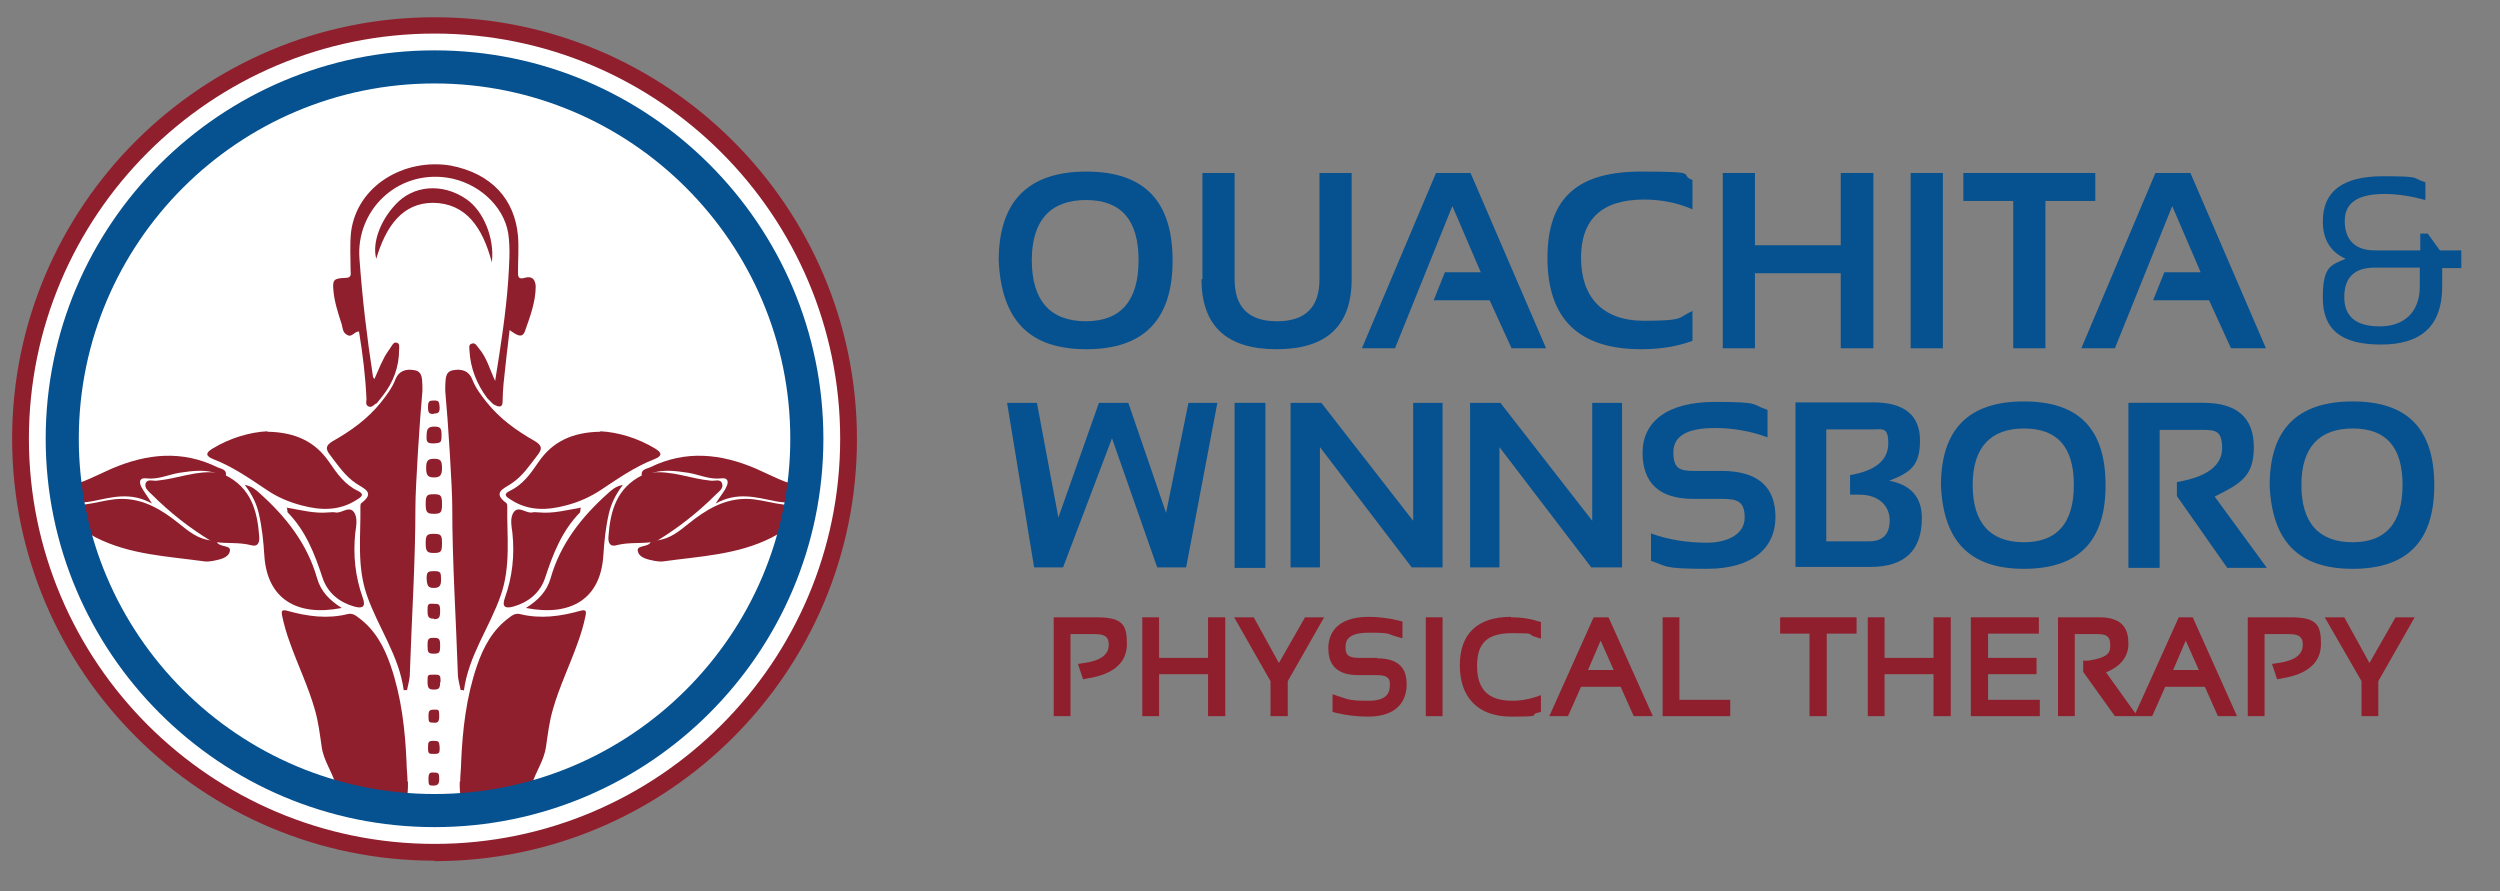 <?xml version="1.0" encoding="utf-8"?>
<svg xmlns="http://www.w3.org/2000/svg" version="1.1" viewBox="0 0 536.2 191.2">
  <rect x="0" y="0" width="536.2" height="191.2" fill="#808080" stroke="none"/>
  <defs>
    <style>
      .cls-1 {
        fill: #fff;
      }

      .cls-2 {
        fill: #06518f;
      }

      .cls-3 {
        fill: #901f2d;
      }
    </style>
  </defs>
  
  <g>
    <g id="Layer_1">
      <polygon class="cls-2" points="216 86.4 222.4 86.4 227 111 235.7 86.4 242 86.4 250.1 110 254.9 86.4 261.1 86.4 254.4 121.7 248.2 121.7 238.5 94 228 121.7 221.8 121.7 216 86.4"/>
      <rect class="cls-2" x="264.8" y="86.4" width="6.6" height="35.4"/>
      <polygon class="cls-2" points="276.8 121.7 276.8 86.4 283.4 86.4 303.1 111.7 303.1 86.4 309.4 86.4 309.4 121.7 302.8 121.7 283.1 95.9 283.1 121.7 276.8 121.7"/>
      <polygon class="cls-2" points="315.3 121.7 315.3 86.4 321.8 86.4 341.5 111.7 341.5 86.4 347.9 86.4 347.9 121.7 341.3 121.7 321.6 95.9 321.6 121.7 315.3 121.7"/>
      <path class="cls-2" d="M354.1,120.3v-5.9c3.5,1.3,7.6,2,12,2s8.1-1.8,8.1-5.4-1.7-4-5-4h-6c-7.2,0-10.9-3.3-10.9-9.9s5.2-10.9,15.5-10.9,7.7.6,11.3,1.7v5.9c-3.5-1.3-7.3-2-11.3-2-5.9,0-8.9,1.7-8.9,5.2s1.4,4,4.3,4h6c7.7,0,11.6,3.3,11.6,9.9s-4.9,11.1-14.7,11.1-8.5-.6-12-1.7"/>
      <path class="cls-2" d="M385.1,121.7v-35.4h16.6c6.7,0,10.1,2.7,10.1,8.2s-2.2,6.9-6.6,8.6c4.7.9,7,3.6,7,8,0,7-3.7,10.5-11.1,10.5h-16.1ZM400.9,116.1c2.9,0,4.4-1.5,4.4-4.5s-2.2-5.5-6.5-5.5h-2v-4.2c5.4-.9,8.2-3.2,8.2-6.8s-1.2-3-3.7-3h-9.6v24h9.2Z"/>
      <path class="cls-2" d="M416.3,104.1c0-12,5.9-18,17.8-18s17.5,6,17.5,18-5.8,17.9-17.5,17.9-17.3-6-17.8-17.9M434.1,116.3c7.1,0,10.7-4.1,10.7-12.3s-3.6-12.1-10.7-12.1-11,4-11,12.1,3.7,12.3,11,12.3"/>
      <path class="cls-2" d="M456.5,121.7v-35.3h16.1c7.2,0,10.8,3.2,10.8,9.5s-2.8,7.8-8.4,10.6l11.2,15.3h-8.5l-10.8-15.4v-3c6.4-1.1,9.7-3.5,9.7-7.3s-1.5-3.9-4.4-3.9h-9v29.6h-6.7Z"/>
      <path class="cls-2" d="M486.8,104.1c0-12,5.9-18,17.8-18s17.5,6,17.5,18-5.8,17.9-17.5,17.9-17.3-6-17.8-17.9M504.6,116.3c7.1,0,10.7-4.1,10.7-12.3s-3.6-12.1-10.7-12.1-11,4-11,12.1,3.7,12.3,11,12.3"/>
      <path class="cls-1" d="M182.3,94.1c0,49.1-39.9,89-89,89S4.2,143.3,4.2,94.1,44.1,5.2,93.2,5.2s89,39.8,89,89"/>
      <path class="cls-3" d="M105.8,86.7c-.4-.4-.9-.9-1.3-1.3-2.3-3.1-3.6-6.5-3.8-10.1,0-.6-.3-1.4.5-1.6.8-.3,1.1.6,1.5,1,1.7,2,2.3,4.4,3.5,7,1.2-7.5,2.3-14.5,2.8-21.5.2-3.4.5-6.8,0-10.2-1-5.9-6.5-10.9-13.1-11.9-10.9-1.6-19.6,7.2-18.8,17.4.6,8.4,1.6,16.9,2.9,25.3,0,.1.1.2.3.5.7-1.5,1.2-2.9,1.9-4.2.4-.9,1-1.7,1.6-2.6.3-.4.6-1.2,1.3-1,.7.2.5.9.5,1.5,0,3.6-1.2,7-3.6,10-.4.5-.8,1-1.2,1.5,0,0,0,0,0,0-.6.2-1,1-1.7.7-.8-.3-.5-1.1-.5-1.6-.2-4.8-.8-9.6-1.6-14.5-1.1,0-1.5,1.4-2.6.7-.9-.5-.9-1.4-1.1-2.2-.8-2.5-1.6-4.9-1.8-7.4-.2-2.2.1-2.5,2.6-2.6,1.4,0,1.1-.9,1.1-1.5,0-2.8-.2-5.6.1-8.4,1.3-9.9,11.4-15.8,21.3-14.2,8.9,1.7,13.8,7.3,14.5,15.1.2,2.6,0,5.2,0,7.8,0,.8,0,1.6,1.4,1.2,1.7-.5,2.3.4,2.4,1.8,0,3.3-1.2,6.5-2.3,9.6-.6,1.8-2,.7-3.3-.2-.5,4-.9,7.7-1.3,11.5-.1,1.3-.2,2.5-.2,3.8,0,1.3-.7,1.3-1.8.7"/>
      <path class="cls-3" d="M105.5,56.3c-2-7.6-5.6-12.7-12.6-12.8-6.5,0-10.1,4.9-12.2,12-.9-3.3.8-8.1,4.1-11.6,3.8-4.2,10.1-4.7,15.2-1.2,3.7,2.5,6.1,8.4,5.5,13.5"/>
      <path class="cls-3" d="M94.8,108.2c0,1.8-.3,2-1.8,2-1.5,0-1.7-.4-1.7-2.2,0-1.8.3-2,1.8-2,1.5,0,1.7.3,1.7,2.2"/>
      <path class="cls-3" d="M93.1,118.6c-1.5,0-1.8-.3-1.8-2.1,0-1.8.3-2,1.8-2,1.5,0,1.7.3,1.7,2,0,1.8-.2,2.1-1.7,2.1"/>
      <path class="cls-3" d="M93.1,102.4c-1.4,0-1.7-.5-1.7-2.1,0-1.5.4-1.9,1.7-1.9,1.4,0,1.7.4,1.7,2,0,1.5-.4,2-1.7,2"/>
      <path class="cls-3" d="M93,95.1c-1.3,0-1.6-.2-1.5-1.7,0-1.5.4-1.9,1.7-1.9,1.3,0,1.5.4,1.5,1.8,0,1.6-.1,1.7-1.6,1.8"/>
      <path class="cls-3" d="M94.6,124.3c0,1.4-.4,1.8-1.6,1.8-1.2,0-1.4-.5-1.5-2,0-1.5.3-1.6,1.7-1.6,1.3,0,1.4.3,1.4,1.8"/>
      <path class="cls-3" d="M94.4,138.6c0,1.4-.2,1.6-1.4,1.6-1.2,0-1.3-.3-1.3-1.8,0-1.4.2-1.6,1.3-1.6,1.2,0,1.4.2,1.4,1.7"/>
      <path class="cls-3" d="M93.1,132.7c-1.1,0-1.4-.3-1.4-1.6,0-1.4,0-1.7,1.2-1.6,1.2,0,1.5,0,1.5,1.5,0,1.4-.2,1.8-1.3,1.8"/>
      <path class="cls-3" d="M94.4,146.3c0,1.4-.3,1.6-1.4,1.6-1.1,0-1.3-.4-1.3-1.8,0-1.4,0-1.4,1.4-1.4,1.3,0,1.4.1,1.4,1.6"/>
      <path class="cls-3" d="M93,88.8c-1,0-1.2-.3-1.2-1.5,0-1.3.3-1.4,1.3-1.4,1,0,1.1.2,1.2,1.5,0,1.1-.3,1.3-1.3,1.3"/>
      <path class="cls-3" d="M94.3,160.2c0,1.3,0,1.5-1.2,1.5-1.1,0-1.3,0-1.3-1.3,0-1.3.1-1.5,1.2-1.5,1.1,0,1.2.1,1.3,1.4"/>
      <path class="cls-3" d="M92.9,168.5c-.9,0-1-.1-1-1.4,0-1.2.2-1.5,1.2-1.4,1,0,1.1.2,1.1,1.4,0,1.1-.3,1.4-1.4,1.4"/>
      <path class="cls-3" d="M93.2,152.2c.9,0,1,0,1,1.4,0,1.2-.3,1.5-1.2,1.4-1,0-1.1-.1-1.1-1.4,0-1.2.2-1.4,1.3-1.4"/>
      <path class="cls-3" d="M87.5,167.7c0,3.7,0,3.8-3.6,3.4-3.6-.3-7.1-1-10.6-2-.5-.2-1.1-.3-1.3-.9-.8-2.7-2.6-5.1-3-8-.4-2.7-.7-5.4-1.5-8.1-1.4-4.9-3.6-9.4-5.3-14.2-.7-1.9-1.3-3.9-1.7-5.9-.2-1,0-1.3,1.1-1,4.3,1.2,8.6,1.8,13,.7.9-.2,1.6.2,2.2.7,3.6,2.6,5.6,6.3,7,10.4,2.3,6.7,3.1,13.7,3.4,20.8,0,1.3.2,2.7.2,4"/>
      <path class="cls-3" d="M86.6,148.1c-1-7.5-5.5-13.5-7.9-20.4-2.2-6.3-1.3-12.7-1.4-19,0-.3,0-.6.2-.8,3.1-2.3.5-3.1-1.1-4.2-2.4-1.6-3.9-3.9-5.6-6.1-1.1-1.4-.9-2.1.6-3,3.9-2.2,7.5-4.8,10.3-8.3,1.2-1.5,2.4-3.1,3.1-4.9.8-2,2.4-2.3,4.1-2,1.8.3,1.6,2,1.7,3.4,0,.4,0,.7,0,1.1-.6,6.3-1.5,20.8-1.5,24.7,0,12-.8,23.9-1.2,35.9,0,1.2-.4,2.4-.6,3.5h-.8Z"/>
      <path class="cls-3" d="M57.4,92.6c5.9.1,10.2,2.1,13.2,6.5,1.7,2.5,3.4,4.9,6.2,6.2,1.6.8.5,1.4-.3,1.9-3.7,2.4-7.7,2.3-11.8,1.2-2.7-.7-5.3-1.8-7.6-3.4-3.6-2.4-7.2-4.9-11.3-6.5-1.8-.7-1.7-1.4-.2-2.3,3.8-2.3,8-3.5,11.7-3.7"/>
      <path class="cls-3" d="M46.6,116.4c.7,1,3,.5,2.7,1.8-.3,1.5-2.2,1.8-3.6,2.1-.6.1-1.3.2-1.9.1-7.9-1.1-15.9-1.4-23.2-5.1-3.1-1.6-5.7-3.7-7.8-7.4,4.8,1.4,9-.9,13.3-.9,4.8,0,8.7,2.4,12.3,5.3,2,1.6,4,3.3,6.8,3.6.5.1.9.3,1.4.4"/>
      <path class="cls-3" d="M46.6,116.4c-.5-.1-.9-.3-1.4-.4-4.6-2.8-8.8-6.1-12.6-9.9-.6-.6-1.6-1.3-1.4-2.3.3-1.2,1.6-.6,2.4-.7,4.4-.4,8.6-2.3,13.1-1.7.5.2,1,.3,1.6.5,5.5,2.7,6.9,7.6,7.3,13.2.1,1.3-.3,2.3-1.9,1.8-2.4-.6-4.8-.3-7.2-.6"/>
      <path class="cls-3" d="M73.3,130.4c-9.7,1.9-16-2-16.6-11.2-.2-3.1-.5-6.1-1.2-9.1-.5-2.1-1.4-4-3-6.1,1.6.3,2.4,1.1,3.2,1.8,5.6,5,10.2,10.8,12.3,18.2.8,2.8,2.6,4.7,5.3,6.4"/>
      <path class="cls-3" d="M61.6,108.9c3,.5,5.9,1.3,8.9,1,.5,0,.9-.1,1.4,0,1.3.3,2.8-1.4,3.9-.2,1,1.2.6,3.1.4,4.6-.5,4.8,0,9.4,1.6,13.9.7,1.9,0,2.4-1.8,1.9-3.2-.9-5.7-2.9-6.8-6.1-1.7-5.2-3.6-10.1-7.5-14.1-.1-.1,0-.5-.2-1.1"/>
      <path class="cls-3" d="M48.3,102.1c-.5-.2-1-.3-1.6-.5-2.7-1-5.5-.6-8.2-.2-2.4.4-4.6,1.5-7.1,1.2-1.5-.2-1.6.8-1.1,1.8.5,1,1.2,1.8,2.3,3.6-4.7-2.6-8.7-1.3-12.8-.5-2,.4-3.9.4-5.7-.6-.6-.3-1.1-.8-1.1-1.5,0-.8.7-1,1.4-1.1,3.4-.7,6.4-2.4,9.6-3.8,7.5-3.2,15-4,22.6-.3.8.4,2.2.4,1.8,2"/>
      <path class="cls-3" d="M98.6,167.7c0,3.7,0,3.8,3.6,3.4,3.6-.3,7.1-1,10.6-2,.5-.2,1.1-.3,1.3-.9.8-2.7,2.6-5.1,3-8,.4-2.7.7-5.4,1.5-8.1,1.4-4.9,3.6-9.4,5.3-14.2.7-1.9,1.3-3.9,1.7-5.9.2-1,0-1.3-1.1-1-4.3,1.2-8.6,1.8-13,.7-.9-.2-1.6.2-2.2.7-3.6,2.6-5.6,6.3-7,10.4-2.3,6.7-3.1,13.7-3.4,20.8,0,1.3-.2,2.7-.2,4"/>
      <path class="cls-3" d="M99.5,148.1c1-7.5,5.5-13.5,7.9-20.4,2.2-6.3,1.3-12.7,1.4-19,0-.3,0-.6-.2-.8-3.1-2.3-.5-3.1,1.1-4.2,2.4-1.6,3.9-3.9,5.6-6.1,1.1-1.4.9-2.1-.6-3-3.9-2.2-7.5-4.8-10.3-8.3-1.2-1.5-2.4-3.1-3.1-4.9-.8-2-2.4-2.3-4.1-2-1.8.3-1.6,2-1.7,3.4,0,.4,0,.7,0,1.1.6,6.3,1.5,20.8,1.5,24.7,0,12,.8,23.9,1.2,35.9,0,1.2.4,2.4.6,3.5.3,0,.5,0,.8.1"/>
      <path class="cls-3" d="M128.7,92.6c-5.9.1-10.2,2.1-13.2,6.5-1.7,2.5-3.4,4.9-6.2,6.2-1.6.8-.5,1.4.3,1.9,3.7,2.4,7.7,2.3,11.8,1.2,2.7-.7,5.2-1.8,7.6-3.4,3.6-2.4,7.2-4.9,11.3-6.5,1.8-.7,1.7-1.4.2-2.3-3.8-2.3-8-3.5-11.7-3.7"/>
      <path class="cls-3" d="M139.5,116.4c-.7,1-3,.5-2.7,1.8.3,1.5,2.2,1.8,3.6,2.1.6.1,1.3.2,1.9.1,7.9-1.1,15.9-1.4,23.2-5.1,3.1-1.6,5.7-3.7,7.8-7.4-4.8,1.4-9-.9-13.3-.9-4.8,0-8.7,2.4-12.3,5.3-2,1.6-4,3.3-6.8,3.6-.5.1-.9.3-1.4.4"/>
      <path class="cls-3" d="M139.5,116.4c.5-.1.9-.3,1.4-.4,4.6-2.8,8.8-6.1,12.6-9.9.6-.6,1.7-1.3,1.4-2.3-.3-1.2-1.6-.6-2.4-.7-4.4-.4-8.6-2.3-13.1-1.7-.5.2-1,.3-1.6.5-5.5,2.7-6.9,7.6-7.3,13.2-.1,1.3.3,2.3,1.9,1.8,2.4-.6,4.8-.3,7.2-.6"/>
      <path class="cls-3" d="M112.8,130.4c9.7,1.9,16-2,16.6-11.2.2-3.1.5-6.1,1.2-9.1.5-2.1,1.4-4,3-6.1-1.6.3-2.4,1.1-3.2,1.8-5.6,5-10.2,10.8-12.3,18.2-.8,2.8-2.6,4.7-5.3,6.4"/>
      <path class="cls-3" d="M124.5,108.9c-3,.5-5.9,1.3-8.9,1-.5,0-.9-.1-1.4,0-1.3.3-2.8-1.4-3.9-.2-1,1.2-.6,3.1-.4,4.6.5,4.8,0,9.4-1.6,13.9-.7,1.9,0,2.4,1.8,1.9,3.2-.9,5.7-2.9,6.8-6.1,1.7-5.2,3.6-10.1,7.5-14.1.1-.1,0-.5.2-1.1"/>
      <path class="cls-3" d="M137.8,102.1c.5-.2,1-.3,1.6-.5,2.7-1,5.5-.6,8.2-.2,2.4.4,4.6,1.5,7.1,1.2,1.5-.2,1.6.8,1.1,1.8-.4,1-1.2,1.8-2.3,3.6,4.7-2.6,8.7-1.3,12.8-.5,2,.4,3.9.4,5.7-.6.6-.3,1.1-.8,1.1-1.5,0-.8-.7-1-1.4-1.1-3.4-.7-6.4-2.4-9.6-3.8-7.5-3.2-15-4-22.6-.3-.8.4-2.2.4-1.8,2"/>
      <path class="cls-2" d="M93.2,177.4c-46,0-83.4-37.4-83.4-83.3S47.2,10.8,93.2,10.8s83.4,37.4,83.4,83.3-37.4,83.3-83.4,83.3M93.2,17.9c-42.1,0-76.3,34.2-76.3,76.2s34.2,76.2,76.3,76.2,76.3-34.2,76.3-76.2S135.3,17.9,93.2,17.9"/>
      <path class="cls-3" d="M93.2,184.6c-49.9,0-90.6-40.6-90.6-90.5S43.3,3.7,93.2,3.7s90.6,40.6,90.6,90.5-40.6,90.5-90.6,90.5M93.2,7.2C45.2,7.2,6.2,46.2,6.2,94.1s39,86.9,87,86.9,87-39,87-86.9S141.2,7.2,93.2,7.2"/>
      <path class="cls-2" d="M214.2,55.9c0-12.7,6.3-19.1,18.8-19.1s18.5,6.4,18.5,19.1-6.2,19-18.5,19-18.2-6.3-18.8-19M232.9,68.9c7.5,0,11.3-4.4,11.3-13.1s-3.8-12.9-11.3-12.9-11.6,4.3-11.6,12.9,3.9,13.1,11.6,13.1"/>
      <path class="cls-2" d="M257.9,59.9v-22.8h6.9v22.8c0,6,3,9,9.1,9s9.1-3,9.1-9v-22.8h6.9v22.8c0,10-5.4,15-16.1,15s-16.1-5-16.1-15"/>
      <polygon class="cls-2" points="292.1 74.7 308 37.1 315.4 37.1 331.6 74.7 324.2 74.7 319.5 64.4 307.5 64.4 309.9 58.4 317.6 58.4 311.5 44.2 299.2 74.7 292.1 74.7"/>
      <path class="cls-2" d="M363,73.1c-3.2,1.2-6.9,1.8-11,1.8-13.4,0-20.1-6.5-20.1-19.6s6.7-18.5,20.1-18.5,7.8.6,11,1.8v6.3c-3.2-1.4-6.7-2.1-10.4-2.1-9,0-13.5,4.2-13.5,12.5s4.5,13.5,13.5,13.5,7.2-.7,10.4-2.1v6.3Z"/>
      <polygon class="cls-2" points="369.5 74.7 369.5 37.1 376.4 37.1 376.4 52.6 394.8 52.6 394.8 37.1 401.8 37.1 401.8 74.7 394.8 74.7 394.8 58.6 376.4 58.6 376.4 74.7 369.5 74.7"/>
      <rect class="cls-2" x="409.8" y="37.1" width="6.9" height="37.6"/>
      <polygon class="cls-2" points="449.4 37.1 449.4 43.1 438.7 43.1 438.7 74.7 431.8 74.7 431.8 43.1 421.1 43.1 421.1 37.1 449.4 37.1"/>
      <polygon class="cls-2" points="446.4 74.7 462.3 37.1 469.8 37.1 486 74.7 478.5 74.7 473.8 64.4 461.8 64.4 464.2 58.4 472 58.4 465.9 44.2 453.6 74.7 446.4 74.7"/>
      <path class="cls-3" d="M235.1,132.4h-9.1v21.2h3.6v-17.6h5.3c2.7,0,2.9,1.2,2.9,2.3,0,2.1-1.7,3.4-5.3,3.9l-1.3.2,1.1,3.3,1-.2c5.6-.9,8.4-3.4,8.4-7.4s-.8-5.7-6.5-5.7"/>
      <polygon class="cls-3" points="259.1 141.1 248.6 141.1 248.6 132.4 245 132.4 245 153.6 248.6 153.6 248.6 144.6 259.1 144.6 259.1 153.6 262.8 153.6 262.8 132.4 259.1 132.4 259.1 141.1"/>
      <polygon class="cls-3" points="274.3 142.2 268.9 132.4 264.7 132.4 272.5 146.1 272.5 153.6 276.2 153.6 276.2 146.1 284 132.4 279.9 132.4 274.3 142.2"/>
      <path class="cls-3" d="M295.4,141.1h-4.1c-2.5,0-2.7-1.1-2.7-2.2s0-3.2,5-3.2,3.9.3,5.8.8l1.4.4v-3.6l-.8-.2c-2.1-.5-4.2-.8-6.4-.8-7.5,0-8.7,4.2-8.7,6.7s.8,5.8,6.4,5.8h4.1c2.5,0,2.7,1,2.7,2,0,1.7-.5,3.5-4.6,3.5s-4.3-.3-6.2-.9l-1.5-.5v3.8l.8.2c2.1.5,4.3.8,6.8.8,7.2,0,8.3-4.4,8.3-6.9s-.8-5.6-6.3-5.6"/>
      <rect class="cls-3" x="305.8" y="132.4" width="3.6" height="21.2"/>
      <path class="cls-3" d="M324.1,132.3c-7.2,0-11,3.6-11,10.4s3.8,11,11,11,3.8-.3,5.6-.8l.8-.2v-3.6l-1.5.5c-1.6.5-3.2.7-4.6.7-5.2,0-7.6-2.4-7.6-7.5s2.4-7,7.6-7,3.1.2,4.6.7l1.5.5v-3.6l-.8-.2c-1.8-.6-3.7-.8-5.6-.8"/>
      <path class="cls-3" d="M341.8,132.4l-9.5,21.2h4l2.8-6.3h8.5l2.8,6.3h4.1l-9.5-21.2h-3.1ZM346.1,143.7h-5.5l2.7-6.3,2.8,6.3Z"/>
      <polygon class="cls-3" points="360.2 132.4 356.6 132.4 356.6 153.6 371.1 153.6 371.1 150.1 360.2 150.1 360.2 132.4"/>
      <polygon class="cls-3" points="381.8 135.9 388.1 135.9 388.1 153.6 391.8 153.6 391.8 135.9 398.2 135.9 398.2 132.4 381.8 132.4 381.8 135.9"/>
      <polygon class="cls-3" points="414.7 141.1 404.2 141.1 404.2 132.4 400.6 132.4 400.6 153.6 404.2 153.6 404.2 144.6 414.7 144.6 414.7 153.6 418.4 153.6 418.4 132.4 414.7 132.4 414.7 141.1"/>
      <polygon class="cls-3" points="426.4 144.6 436.8 144.6 436.8 141.1 426.4 141.1 426.4 135.9 437.3 135.9 437.3 132.4 422.7 132.4 422.7 153.6 437.5 153.6 437.5 150.1 426.4 150.1 426.4 144.6"/>
      <path class="cls-3" d="M467.3,132.4l-9.3,20.6-6.3-8.8c3.2-1.3,4.8-3.4,4.8-6.1s-.8-5.7-6.2-5.7h-8.9v21.2h3.6v-17.6h5c2.2,0,2.6.9,2.6,2.3s0,2.7-4.8,3.4h-1v2.4l6.8,9.5h8l2.8-6.3h8.5l2.8,6.3h4.1l-9.5-21.2h-3.1ZM471.6,143.7h-5.5l2.7-6.3,2.8,6.3Z"/>
      <path class="cls-3" d="M491.2,132.4h-9.1v21.2h3.6v-17.6h5.3c2.7,0,2.9,1.2,2.9,2.3,0,2.1-1.7,3.4-5.3,3.9l-1.3.2,1.1,3.3,1-.2c5.6-.9,8.4-3.4,8.4-7.4s-.8-5.7-6.5-5.7"/>
      <polygon class="cls-3" points="513.8 132.4 508.2 142.2 502.8 132.4 498.6 132.4 506.5 146.1 506.5 153.6 510.1 153.6 510.1 146.1 517.9 132.4 513.8 132.4"/>
      <path class="cls-2" d="M498.2,47.5c0-6.5,4.3-9.7,12.9-9.7s6.1.4,9.1,1.3v3.8c-2.9-.8-5.9-1.3-8.8-1.3-5.7,0-8.5,1.9-8.5,5.8s2.1,6.3,6.4,6.3h9.8v-3.6h1.6l2.6,3.6h4.6v3.8h-4.1v4c0,8.3-4.4,12.4-13.1,12.4s-12.5-3.3-12.5-10,1.6-7,4.9-8.4c-3.2-1.4-4.9-4.1-4.9-8ZM509.3,57.4c-4.3,0-6.5,2.1-6.5,6.3s2.5,6.3,7.6,6.3,8.6-2.9,8.6-8.6v-4h-9.7Z"/>
    </g>
  </g>
</svg>